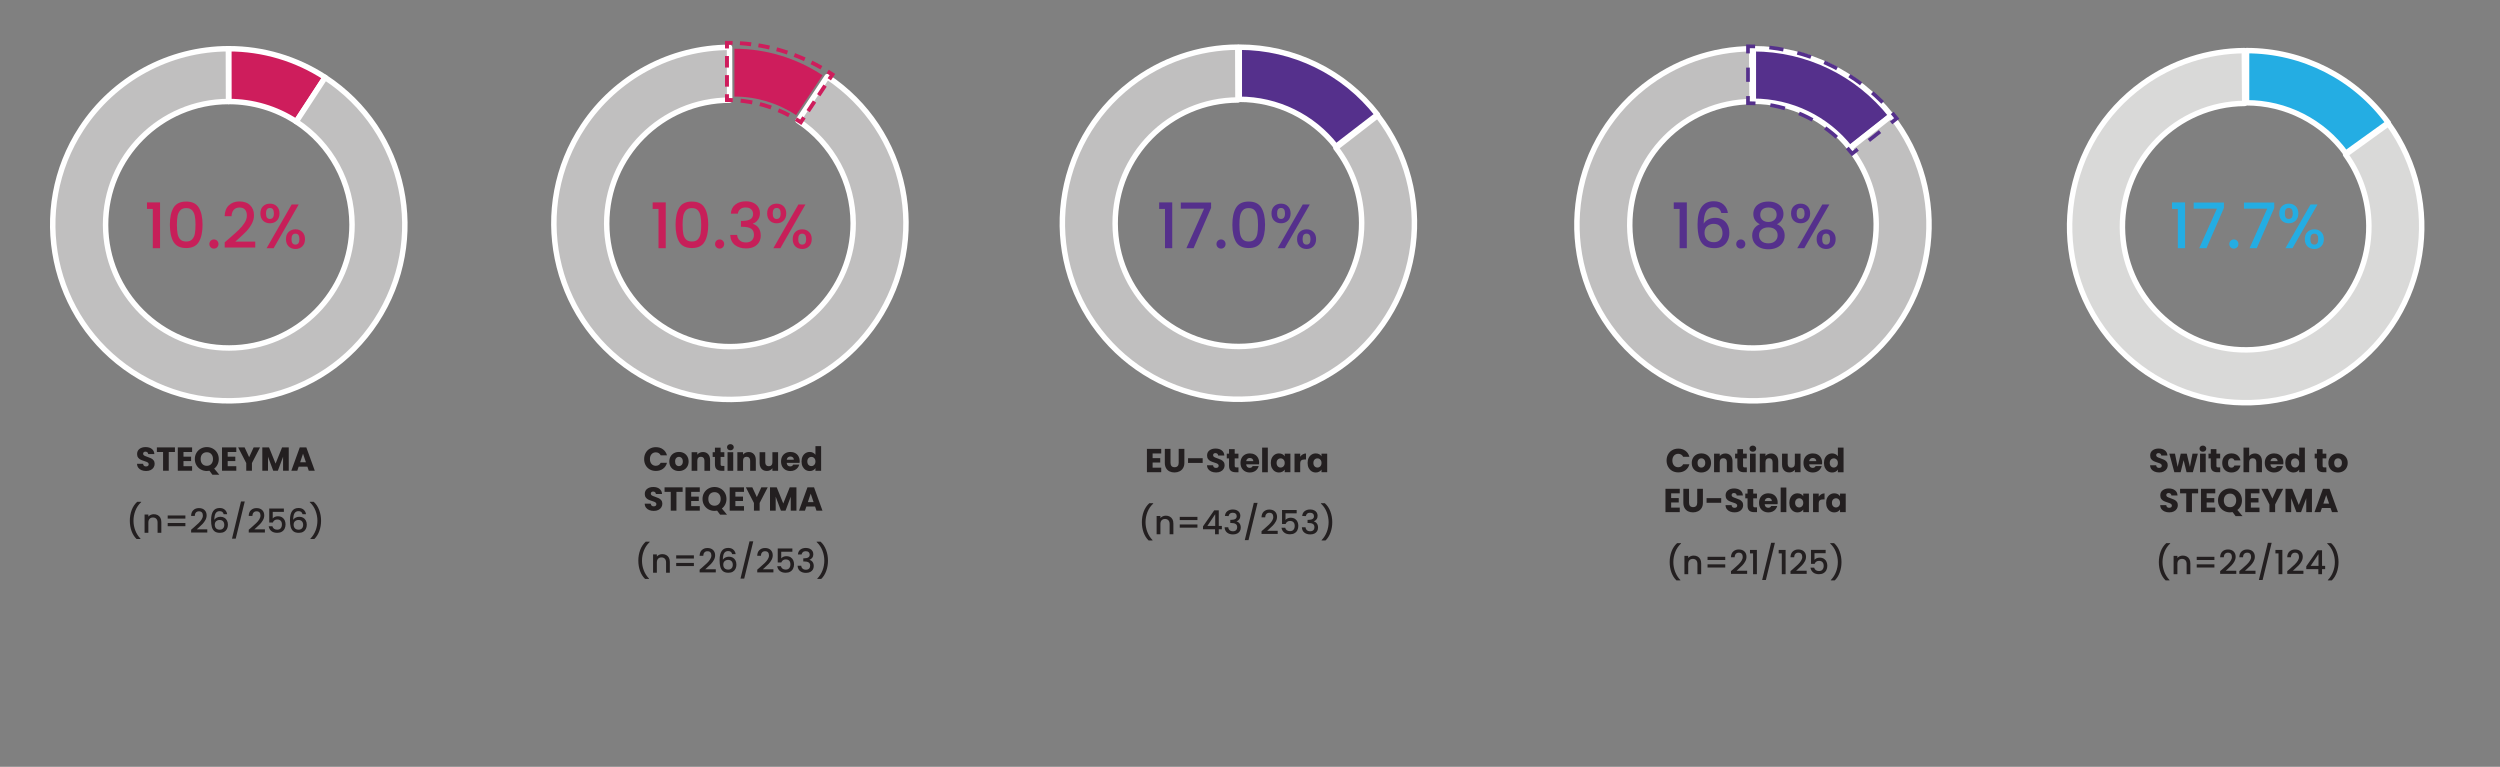 <svg fill="none" height="415" viewBox="0 0 1353 415" width="1353" xmlns="http://www.w3.org/2000/svg" xmlns:xlink="http://www.w3.org/1999/xlink"><rect x="0" y="0" width="1353" height="415" fill="#808080" stroke="none"/><clipPath id="a"><path d="m0 0h1352.25v414.82h-1352.25z"/></clipPath><mask id="b" height="393" maskUnits="userSpaceOnUse" width="1334" x="19" y="22"><path d="m1352.25 22.05h-1332.71v392.77h1332.71z" fill="#fff"/></mask><mask id="c" height="393" maskUnits="userSpaceOnUse" width="1334" x="19" y="22"><path d="m1352.25 22.05h-1332.71v392.77h1332.71z" fill="#fff"/></mask><mask id="d" height="393" maskUnits="userSpaceOnUse" width="1334" x="19" y="22"><path d="m1352.25 22.05h-1332.71v392.77h1332.71z" fill="#fff"/></mask><mask id="e" height="393" maskUnits="userSpaceOnUse" width="1334" x="19" y="22"><path d="m1352.25 22.05h-1332.71v392.77h1332.71z" fill="#fff"/></mask><g clip-path="url(#a)"><path d="m79.088 254.906c-.924 0-1.752-.15-2.484-.45s-1.32-.744-1.764-1.332c-.432-.588-.66-1.296-.684-2.124h3.276c.048.468.21.828.486 1.08.276.24.636.36 1.08.36.456 0 .816-.102 1.08-.306.264-.216.396-.51.396-.882 0-.312-.108-.57-.324-.774-.204-.204-.462-.372-.774-.504-.3-.132-.732-.282-1.296-.45-.816-.252-1.482-.504-1.998-.756s-.96-.624-1.332-1.116-.558-1.134-.558-1.926c0-1.176.426-2.094 1.278-2.754.852-.672 1.962-1.008 3.33-1.008 1.392 0 2.514.336 3.366 1.008.852.66 1.308 1.584 1.368 2.772h-3.33c-.024-.408-.174-.726-.45-.954-.276-.24-.63-.36-1.062-.36-.372 0-.672.102-.9.306-.228.192-.342.474-.342.846 0 .408.192.726.576.954s.984.474 1.8.738c.816.276 1.476.54 1.98.792.516.252.96.618 1.332 1.098s.558 1.098.558 1.854c0 .72-.186 1.374-.558 1.962-.36.588-.888 1.056-1.584 1.404s-1.518.522-2.466.522zm15.592-12.762v2.466h-3.348v10.17h-3.078v-10.17h-3.348v-2.466zm4.623 2.466v2.556h4.122v2.376h-4.122v2.772h4.662v2.466h-7.74v-12.636h7.74v2.466zm15.66 12.33-1.62-2.178c-.48.096-.948.144-1.404.144-1.188 0-2.28-.276-3.276-.828-.984-.552-1.77-1.32-2.358-2.304-.576-.996-.864-2.112-.864-3.348s.288-2.346.864-3.33c.588-.984 1.374-1.752 2.358-2.304.996-.552 2.088-.828 3.276-.828s2.274.276 3.258.828c.996.552 1.776 1.32 2.34 2.304.576.984.864 2.094.864 3.33 0 1.08-.222 2.07-.666 2.97-.432.888-1.038 1.626-1.818 2.214l2.772 3.33zm-6.372-8.514c0 1.116.3 2.01.9 2.682.612.66 1.428.99 2.448.99 1.008 0 1.812-.336 2.412-1.008.612-.672.918-1.56.918-2.664 0-1.116-.306-2.004-.918-2.664-.6-.672-1.404-1.008-2.412-1.008-1.02 0-1.836.33-2.448.99-.6.66-.9 1.554-.9 2.682zm14.636-3.816v2.556h4.122v2.376h-4.122v2.772h4.662v2.466h-7.74v-12.636h7.74v2.466zm17.496-2.466-4.374 8.46v4.176h-3.078v-4.176l-4.374-8.46h3.492l2.448 5.292 2.43-5.292zm15.55 0v12.636h-3.078v-7.578l-2.826 7.578h-2.484l-2.844-7.596v7.596h-3.078v-12.636h3.636l3.546 8.748 3.51-8.748zm10.08 10.404h-4.716l-.756 2.232h-3.222l4.572-12.636h3.564l4.572 12.636h-3.258zm-.792-2.376-1.566-4.626-1.548 4.626z" fill="#231f20"/><path d="m73.916 291.718c-1.176-1.128-2.082-2.562-2.718-4.302-.624-1.74-.936-3.606-.936-5.598 0-2.04.336-3.966 1.008-5.778.684-1.812 1.686-3.306 3.006-4.482h2.124v.198c-1.38 1.272-2.418 2.796-3.114 4.572s-1.044 3.606-1.044 5.49c0 1.812.324 3.564.972 5.256s1.59 3.174 2.826 4.446v.198zm9.327-13.428c.78 0 1.476.162 2.088.486.624.324 1.11.804 1.458 1.44s.522 1.404.522 2.304v5.85h-2.034v-5.544c0-.888-.222-1.566-.666-2.034-.444-.48-1.05-.72-1.818-.72s-1.38.24-1.836.72c-.444.468-.666 1.146-.666 2.034v5.544h-2.052v-9.918h2.052v1.134c.336-.408.762-.726 1.278-.954.528-.228 1.086-.342 1.674-.342zm17.09.666v1.728h-9.576v-1.728zm0 4.086v1.728h-9.576v-1.728zm4.399 2.538c1.152-.996 2.058-1.812 2.718-2.448.672-.648 1.23-1.32 1.674-2.016s.666-1.392.666-2.088c0-.72-.174-1.284-.522-1.692-.336-.408-.87-.612-1.602-.612-.708 0-1.26.228-1.656.684-.384.444-.588 1.044-.612 1.8h-1.98c.036-1.368.444-2.412 1.224-3.132.792-.732 1.794-1.098 3.006-1.098 1.308 0 2.328.36 3.06 1.08.744.72 1.116 1.68 1.116 2.88 0 .864-.222 1.698-.666 2.502-.432.792-.954 1.506-1.566 2.142-.6.624-1.368 1.35-2.304 2.178l-.81.72h5.706v1.71h-8.748v-1.494zm16.311-7.29c-.132-.552-.372-.966-.72-1.242s-.834-.414-1.458-.414c-.948 0-1.656.366-2.124 1.098-.468.72-.714 1.92-.738 3.6.312-.528.768-.936 1.368-1.224s1.248-.432 1.944-.432c.792 0 1.488.174 2.088.522.612.336 1.086.828 1.422 1.476.348.648.522 1.422.522 2.322 0 .84-.168 1.59-.504 2.25-.324.66-.81 1.182-1.458 1.566-.648.372-1.428.558-2.34.558-1.236 0-2.208-.27-2.916-.81-.696-.552-1.188-1.326-1.476-2.322-.276-.996-.414-2.238-.414-3.726 0-4.392 1.548-6.588 4.644-6.588 1.2 0 2.142.324 2.826.972.696.648 1.104 1.446 1.224 2.394zm-2.178 3.114c-.732 0-1.356.222-1.872.666-.504.432-.756 1.062-.756 1.89s.234 1.488.702 1.98c.48.48 1.146.72 1.998.72.756 0 1.35-.234 1.782-.702.444-.468.666-1.092.666-1.872 0-.816-.216-1.464-.648-1.944-.42-.492-1.044-.738-1.872-.738zm13.601-10.026-4.896 20.142h-2.016l4.878-20.142zm3.45 14.202c1.152-.996 2.058-1.812 2.718-2.448.672-.648 1.23-1.32 1.674-2.016s.666-1.392.666-2.088c0-.72-.174-1.284-.522-1.692-.336-.408-.87-.612-1.602-.612-.708 0-1.26.228-1.656.684-.384.444-.588 1.044-.612 1.8h-1.98c.036-1.368.444-2.412 1.224-3.132.792-.732 1.794-1.098 3.006-1.098 1.308 0 2.328.36 3.06 1.08.744.72 1.116 1.68 1.116 2.88 0 .864-.222 1.698-.666 2.502-.432.792-.954 1.506-1.566 2.142-.6.624-1.368 1.35-2.304 2.178l-.81.72h5.706v1.71h-8.748v-1.494zm17.715-8.568h-6.03v3.582c.252-.336.624-.618 1.116-.846.504-.228 1.038-.342 1.602-.342 1.008 0 1.824.216 2.448.648.636.432 1.086.978 1.35 1.638.276.66.414 1.356.414 2.088 0 .888-.174 1.68-.522 2.376-.336.684-.846 1.224-1.53 1.62-.672.396-1.5.594-2.484.594-1.308 0-2.358-.324-3.15-.972s-1.266-1.506-1.422-2.574h1.998c.132.564.426 1.014.882 1.35.456.324 1.026.486 1.71.486.852 0 1.488-.258 1.908-.774.432-.516.648-1.2.648-2.052 0-.864-.216-1.524-.648-1.98-.432-.468-1.068-.702-1.908-.702-.588 0-1.086.15-1.494.45-.396.288-.684.684-.864 1.188h-1.944v-7.578h7.92zm10.092 1.278c-.132-.552-.372-.966-.72-1.242s-.834-.414-1.458-.414c-.948 0-1.656.366-2.124 1.098-.468.72-.714 1.92-.738 3.6.312-.528.768-.936 1.368-1.224s1.248-.432 1.944-.432c.792 0 1.488.174 2.088.522.612.336 1.086.828 1.422 1.476.348.648.522 1.422.522 2.322 0 .84-.168 1.59-.504 2.25-.324.66-.81 1.182-1.458 1.566-.648.372-1.428.558-2.34.558-1.236 0-2.208-.27-2.916-.81-.696-.552-1.188-1.326-1.476-2.322-.276-.996-.414-2.238-.414-3.726 0-4.392 1.548-6.588 4.644-6.588 1.2 0 2.142.324 2.826.972.696.648 1.104 1.446 1.224 2.394zm-2.178 3.114c-.732 0-1.356.222-1.872.666-.504.432-.756 1.062-.756 1.89s.234 1.488.702 1.98c.48.48 1.146.72 1.998.72.756 0 1.35-.234 1.782-.702.444-.468.666-1.092.666-1.872 0-.816-.216-1.464-.648-1.944-.42-.492-1.044-.738-1.872-.738zm6.436 10.314v-.198c1.236-1.272 2.178-2.754 2.826-4.446s.972-3.444.972-5.256c0-1.884-.348-3.714-1.044-5.49s-1.734-3.3-3.114-4.572v-.198h2.124c1.32 1.176 2.316 2.67 2.988 4.482.684 1.812 1.026 3.738 1.026 5.778 0 1.992-.318 3.858-.954 5.598-.624 1.74-1.524 3.174-2.7 4.302z" fill="#231f20"/><g mask="url(#b)"><path d="m123.82 26.37c18.52 0 36.64 5.4 52.14 15.53l-15.64 23.92c-10.85-7.1-23.53-10.87-36.5-10.87z" fill="#ce1d5c"/><path d="m123.82 26.37c18.52 0 36.64 5.4 52.14 15.53l-15.64 23.92c-10.85-7.1-23.53-10.87-36.5-10.87z" stroke="#fff" stroke-linejoin="round" stroke-width="2.96"/><path d="m175.96 41.909c44.04 28.8 56.4 87.84 27.6 131.88s-87.84 56.4-131.88 27.6-56.4-87.84-27.6-131.88c17.56-26.85 47.45-43.06 79.53-43.13l.06 28.58c-36.83.08-66.62 30.01-66.54 66.84.08 36.83 30.01 66.62 66.84 66.54s66.62-30.01 66.54-66.84c-.05-22.46-11.4-43.38-30.19-55.67z" fill="#c0bfbf"/><path d="m175.96 41.91c44.04 28.8 56.4 87.84 27.6 131.88s-87.84 56.4-131.88 27.6-56.4-87.84-27.6-131.88c17.56-26.85 47.45-43.06 79.53-43.14l.07 28.58c-36.83.08-66.62 30.01-66.54 66.84.08 36.83 30.01 66.62 66.84 66.54s66.62-30.01 66.54-66.84c-.05-22.46-11.4-43.38-30.19-55.67l15.64-23.92z" stroke="#fff" stroke-linejoin="round" stroke-width="2.96"/></g><path d="m79.54 113.06v-3.536h7.072v24.786h-3.91v-21.25zm12.397 8.534c0-3.921.657-6.981 1.972-9.18 1.337-2.221 3.627-3.332 6.868-3.332 3.241 0 5.519 1.111 6.834 3.332 1.337 2.199 2.006 5.259 2.006 9.18 0 3.967-.669 7.072-2.006 9.316-1.315 2.221-3.593 3.332-6.834 3.332-3.242 0-5.531-1.111-6.868-3.332-1.315-2.244-1.972-5.349-1.972-9.316zm13.872 0c0-1.836-.125-3.389-.374-4.658-.227-1.269-.703-2.301-1.428-3.094-.726-.816-1.802-1.224-3.23-1.224-1.428 0-2.505.408-3.23 1.224-.725.793-1.213 1.825-1.462 3.094-.227 1.269-.34 2.822-.34 4.658 0 1.904.113 3.502.34 4.794.227 1.292.703 2.335 1.428 3.128.748.793 1.836 1.19 3.264 1.19 1.428 0 2.504-.397 3.23-1.19.748-.793 1.235-1.836 1.462-3.128.226-1.292.34-2.89.34-4.794zm9.983 12.954c-.703 0-1.292-.238-1.768-.714s-.714-1.065-.714-1.768.238-1.292.714-1.768 1.065-.714 1.768-.714c.68 0 1.258.238 1.734.714s.714 1.065.714 1.768-.238 1.292-.714 1.768-1.054.714-1.734.714zm8.269-5.508c2.176-1.881 3.887-3.423 5.134-4.624 1.269-1.224 2.323-2.493 3.162-3.808s1.258-2.629 1.258-3.944c0-1.36-.329-2.425-.986-3.196-.635-.771-1.643-1.156-3.026-1.156-1.337 0-2.38.431-3.128 1.292-.725.839-1.111 1.972-1.156 3.4h-3.74c.068-2.584.839-4.556 2.312-5.916 1.496-1.383 3.389-2.074 5.678-2.074 2.471 0 4.397.68 5.78 2.04 1.405 1.36 2.108 3.173 2.108 5.44 0 1.632-.419 3.207-1.258 4.726-.816 1.496-1.802 2.845-2.958 4.046-1.133 1.179-2.584 2.55-4.352 4.114l-1.53 1.36h10.778v3.23h-16.524v-2.822zm16.869-13.532c0-1.655.476-2.947 1.428-3.876.975-.952 2.222-1.428 3.74-1.428 1.519 0 2.754.476 3.706 1.428.975.929 1.462 2.221 1.462 3.876s-.487 2.958-1.462 3.91c-.952.952-2.187 1.428-3.706 1.428-1.518 0-2.765-.476-3.74-1.428-.952-.952-1.428-2.255-1.428-3.91zm20.74-4.862-13.566 23.664h-3.808l13.566-23.664zm-15.572 1.904c-1.428 0-2.142.986-2.142 2.958 0 1.995.714 2.992 2.142 2.992.68 0 1.202-.238 1.564-.714.386-.499.578-1.258.578-2.278 0-1.972-.714-2.958-2.142-2.958zm8.67 16.864c0-1.655.476-2.947 1.428-3.876.975-.952 2.222-1.428 3.74-1.428 1.496 0 2.72.476 3.672 1.428.975.929 1.462 2.221 1.462 3.876s-.487 2.958-1.462 3.91c-.952.952-2.176 1.428-3.672 1.428-1.518 0-2.765-.476-3.74-1.428-.952-.952-1.428-2.255-1.428-3.91zm5.134-2.958c-1.428 0-2.142.986-2.142 2.958s.714 2.958 2.142 2.958 2.142-.986 2.142-2.958-.714-2.958-2.142-2.958z" fill="#c71f59"/><g fill="#231f20"><path d="m348.614 248.444c0-1.248.27-2.358.81-3.33.54-.984 1.29-1.746 2.25-2.286.972-.552 2.07-.828 3.294-.828 1.5 0 2.784.396 3.852 1.188s1.782 1.872 2.142 3.24h-3.384c-.252-.528-.612-.93-1.08-1.206-.456-.276-.978-.414-1.566-.414-.948 0-1.716.33-2.304.99s-.882 1.542-.882 2.646.294 1.986.882 2.646 1.356.99 2.304.99c.588 0 1.11-.138 1.566-.414.468-.276.828-.678 1.08-1.206h3.384c-.36 1.368-1.074 2.448-2.142 3.24-1.068.78-2.352 1.17-3.852 1.17-1.224 0-2.322-.27-3.294-.81-.96-.552-1.71-1.314-2.25-2.286s-.81-2.082-.81-3.33zm18.805 6.48c-.984 0-1.872-.21-2.664-.63-.78-.42-1.398-1.02-1.854-1.8-.444-.78-.666-1.692-.666-2.736 0-1.032.228-1.938.684-2.718.456-.792 1.08-1.398 1.872-1.818s1.68-.63 2.664-.63 1.872.21 2.664.63 1.416 1.026 1.872 1.818c.456.78.684 1.686.684 2.718s-.234 1.944-.702 2.736c-.456.78-1.086 1.38-1.89 1.8-.792.42-1.68.63-2.664.63zm0-2.664c.588 0 1.086-.216 1.494-.648.42-.432.63-1.05.63-1.854s-.204-1.422-.612-1.854c-.396-.432-.888-.648-1.476-.648-.6 0-1.098.216-1.494.648-.396.42-.594 1.038-.594 1.854 0 .804.192 1.422.576 1.854.396.432.888.648 1.476.648zm13.009-7.632c1.176 0 2.112.384 2.808 1.152.708.756 1.062 1.8 1.062 3.132v5.868h-3.06v-5.454c0-.672-.174-1.194-.522-1.566s-.816-.558-1.404-.558-1.056.186-1.404.558-.522.894-.522 1.566v5.454h-3.078v-10.044h3.078v1.332c.312-.444.732-.792 1.26-1.044.528-.264 1.122-.396 1.782-.396zm11.607 7.542v2.61h-1.566c-1.116 0-1.986-.27-2.61-.81-.624-.552-.936-1.446-.936-2.682v-3.996h-1.224v-2.556h1.224v-2.448h3.078v2.448h2.016v2.556h-2.016v4.032c0 .3.072.516.216.648s.384.198.72.198zm3.262-8.478c-.54 0-.984-.156-1.332-.468-.336-.324-.504-.72-.504-1.188 0-.48.168-.876.504-1.188.348-.324.792-.486 1.332-.486.528 0 .96.162 1.296.486.348.312.522.708.522 1.188 0 .468-.174.864-.522 1.188-.336.312-.768.468-1.296.468zm1.53 1.044v10.044h-3.078v-10.044zm8.351-.108c1.176 0 2.112.384 2.808 1.152.708.756 1.062 1.8 1.062 3.132v5.868h-3.06v-5.454c0-.672-.174-1.194-.522-1.566s-.816-.558-1.404-.558-1.056.186-1.404.558-.522.894-.522 1.566v5.454h-3.078v-10.044h3.078v1.332c.312-.444.732-.792 1.26-1.044.528-.264 1.122-.396 1.782-.396zm15.927.108v10.044h-3.078v-1.368c-.312.444-.738.804-1.278 1.08-.528.264-1.116.396-1.764.396-.768 0-1.446-.168-2.034-.504-.588-.348-1.044-.846-1.368-1.494s-.486-1.41-.486-2.286v-5.868h3.06v5.454c0 .672.174 1.194.522 1.566s.816.558 1.404.558c.6 0 1.074-.186 1.422-.558s.522-.894.522-1.566v-5.454zm11.679 4.86c0 .288-.018.588-.054.9h-6.966c.048.624.246 1.104.594 1.44.36.324.798.486 1.314.486.768 0 1.302-.324 1.602-.972h3.276c-.168.66-.474 1.254-.918 1.782-.432.528-.978.942-1.638 1.242s-1.398.45-2.214.45c-.984 0-1.86-.21-2.628-.63s-1.368-1.02-1.8-1.8-.648-1.692-.648-2.736.21-1.956.63-2.736c.432-.78 1.032-1.38 1.8-1.8s1.65-.63 2.646-.63c.972 0 1.836.204 2.592.612s1.344.99 1.764 1.746c.432.756.648 1.638.648 2.646zm-3.15-.81c0-.528-.18-.948-.54-1.26s-.81-.468-1.35-.468c-.516 0-.954.15-1.314.45-.348.3-.564.726-.648 1.278zm4.161.954c0-1.032.192-1.938.576-2.718.396-.78.93-1.38 1.602-1.8s1.422-.63 2.25-.63c.66 0 1.26.138 1.8.414.552.276.984.648 1.296 1.116v-4.662h3.078v13.32h-3.078v-1.44c-.288.48-.702.864-1.242 1.152-.528.288-1.146.432-1.854.432-.828 0-1.578-.21-2.25-.63-.672-.432-1.206-1.038-1.602-1.818-.384-.792-.576-1.704-.576-2.736zm7.524.018c0-.768-.216-1.374-.648-1.818-.42-.444-.936-.666-1.548-.666s-1.134.222-1.566.666c-.42.432-.63 1.032-.63 1.8s.21 1.38.63 1.836c.432.444.954.666 1.566.666s1.128-.222 1.548-.666c.432-.444.648-1.05.648-1.818z"/><path d="m353.848 276.506c-.924 0-1.752-.15-2.484-.45s-1.32-.744-1.764-1.332c-.432-.588-.66-1.296-.684-2.124h3.276c.048.468.21.828.486 1.08.276.24.636.36 1.08.36.456 0 .816-.102 1.08-.306.264-.216.396-.51.396-.882 0-.312-.108-.57-.324-.774-.204-.204-.462-.372-.774-.504-.3-.132-.732-.282-1.296-.45-.816-.252-1.482-.504-1.998-.756s-.96-.624-1.332-1.116-.558-1.134-.558-1.926c0-1.176.426-2.094 1.278-2.754.852-.672 1.962-1.008 3.33-1.008 1.392 0 2.514.336 3.366 1.008.852.66 1.308 1.584 1.368 2.772h-3.33c-.024-.408-.174-.726-.45-.954-.276-.24-.63-.36-1.062-.36-.372 0-.672.102-.9.306-.228.192-.342.474-.342.846 0 .408.192.726.576.954s.984.474 1.8.738c.816.276 1.476.54 1.98.792.516.252.96.618 1.332 1.098s.558 1.098.558 1.854c0 .72-.186 1.374-.558 1.962-.36.588-.888 1.056-1.584 1.404s-1.518.522-2.466.522zm15.592-12.762v2.466h-3.348v10.17h-3.078v-10.17h-3.348v-2.466zm4.623 2.466v2.556h4.122v2.376h-4.122v2.772h4.662v2.466h-7.74v-12.636h7.74v2.466zm15.66 12.33-1.62-2.178c-.48.096-.948.144-1.404.144-1.188 0-2.28-.276-3.276-.828-.984-.552-1.77-1.32-2.358-2.304-.576-.996-.864-2.112-.864-3.348s.288-2.346.864-3.33c.588-.984 1.374-1.752 2.358-2.304.996-.552 2.088-.828 3.276-.828s2.274.276 3.258.828c.996.552 1.776 1.32 2.34 2.304.576.984.864 2.094.864 3.33 0 1.08-.222 2.07-.666 2.97-.432.888-1.038 1.626-1.818 2.214l2.772 3.33zm-6.372-8.514c0 1.116.3 2.01.9 2.682.612.66 1.428.99 2.448.99 1.008 0 1.812-.336 2.412-1.008.612-.672.918-1.56.918-2.664 0-1.116-.306-2.004-.918-2.664-.6-.672-1.404-1.008-2.412-1.008-1.02 0-1.836.33-2.448.99-.6.66-.9 1.554-.9 2.682zm14.636-3.816v2.556h4.122v2.376h-4.122v2.772h4.662v2.466h-7.74v-12.636h7.74v2.466zm17.496-2.466-4.374 8.46v4.176h-3.078v-4.176l-4.374-8.46h3.492l2.448 5.292 2.43-5.292zm15.55 0v12.636h-3.078v-7.578l-2.826 7.578h-2.484l-2.844-7.596v7.596h-3.078v-12.636h3.636l3.546 8.748 3.51-8.748zm10.08 10.404h-4.716l-.756 2.232h-3.222l4.572-12.636h3.564l4.572 12.636h-3.258zm-.792-2.376-1.566-4.626-1.548 4.626z"/><path d="m349.116 313.318c-1.176-1.128-2.082-2.562-2.718-4.302-.624-1.74-.936-3.606-.936-5.598 0-2.04.336-3.966 1.008-5.778.684-1.812 1.686-3.306 3.006-4.482h2.124v.198c-1.38 1.272-2.418 2.796-3.114 4.572s-1.044 3.606-1.044 5.49c0 1.812.324 3.564.972 5.256s1.59 3.174 2.826 4.446v.198zm9.327-13.428c.78 0 1.476.162 2.088.486.624.324 1.11.804 1.458 1.44s.522 1.404.522 2.304v5.85h-2.034v-5.544c0-.888-.222-1.566-.666-2.034-.444-.48-1.05-.72-1.818-.72s-1.38.24-1.836.72c-.444.468-.666 1.146-.666 2.034v5.544h-2.052v-9.918h2.052v1.134c.336-.408.762-.726 1.278-.954.528-.228 1.086-.342 1.674-.342zm17.09.666v1.728h-9.576v-1.728zm0 4.086v1.728h-9.576v-1.728zm4.399 2.538c1.152-.996 2.058-1.812 2.718-2.448.672-.648 1.23-1.32 1.674-2.016s.666-1.392.666-2.088c0-.72-.174-1.284-.522-1.692-.336-.408-.87-.612-1.602-.612-.708 0-1.26.228-1.656.684-.384.444-.588 1.044-.612 1.8h-1.98c.036-1.368.444-2.412 1.224-3.132.792-.732 1.794-1.098 3.006-1.098 1.308 0 2.328.36 3.06 1.08.744.72 1.116 1.68 1.116 2.88 0 .864-.222 1.698-.666 2.502-.432.792-.954 1.506-1.566 2.142-.6.624-1.368 1.35-2.304 2.178l-.81.72h5.706v1.71h-8.748v-1.494zm16.311-7.29c-.132-.552-.372-.966-.72-1.242s-.834-.414-1.458-.414c-.948 0-1.656.366-2.124 1.098-.468.72-.714 1.92-.738 3.6.312-.528.768-.936 1.368-1.224s1.248-.432 1.944-.432c.792 0 1.488.174 2.088.522.612.336 1.086.828 1.422 1.476.348.648.522 1.422.522 2.322 0 .84-.168 1.59-.504 2.25-.324.66-.81 1.182-1.458 1.566-.648.372-1.428.558-2.34.558-1.236 0-2.208-.27-2.916-.81-.696-.552-1.188-1.326-1.476-2.322-.276-.996-.414-2.238-.414-3.726 0-4.392 1.548-6.588 4.644-6.588 1.2 0 2.142.324 2.826.972.696.648 1.104 1.446 1.224 2.394zm-2.178 3.114c-.732 0-1.356.222-1.872.666-.504.432-.756 1.062-.756 1.89s.234 1.488.702 1.98c.48.48 1.146.72 1.998.72.756 0 1.35-.234 1.782-.702.444-.468.666-1.092.666-1.872 0-.816-.216-1.464-.648-1.944-.42-.492-1.044-.738-1.872-.738zm13.601-10.026-4.896 20.142h-2.016l4.878-20.142zm3.45 14.202c1.152-.996 2.058-1.812 2.718-2.448.672-.648 1.23-1.32 1.674-2.016s.666-1.392.666-2.088c0-.72-.174-1.284-.522-1.692-.336-.408-.87-.612-1.602-.612-.708 0-1.26.228-1.656.684-.384.444-.588 1.044-.612 1.8h-1.98c.036-1.368.444-2.412 1.224-3.132.792-.732 1.794-1.098 3.006-1.098 1.308 0 2.328.36 3.06 1.08.744.72 1.116 1.68 1.116 2.88 0 .864-.222 1.698-.666 2.502-.432.792-.954 1.506-1.566 2.142-.6.624-1.368 1.35-2.304 2.178l-.81.72h5.706v1.71h-8.748v-1.494zm17.715-8.568h-6.03v3.582c.252-.336.624-.618 1.116-.846.504-.228 1.038-.342 1.602-.342 1.008 0 1.824.216 2.448.648.636.432 1.086.978 1.35 1.638.276.66.414 1.356.414 2.088 0 .888-.174 1.68-.522 2.376-.336.684-.846 1.224-1.53 1.62-.672.396-1.5.594-2.484.594-1.308 0-2.358-.324-3.15-.972s-1.266-1.506-1.422-2.574h1.998c.132.564.426 1.014.882 1.35.456.324 1.026.486 1.71.486.852 0 1.488-.258 1.908-.774.432-.516.648-1.2.648-2.052 0-.864-.216-1.524-.648-1.98-.432-.468-1.068-.702-1.908-.702-.588 0-1.086.15-1.494.45-.396.288-.684.684-.864 1.188h-1.944v-7.578h7.92zm3 1.476c.072-1.116.498-1.986 1.278-2.61.792-.624 1.8-.936 3.024-.936.84 0 1.566.15 2.178.45s1.074.708 1.386 1.224.468 1.098.468 1.746c0 .744-.198 1.38-.594 1.908s-.87.882-1.422 1.062v.072c.708.216 1.26.612 1.656 1.188.396.564.594 1.29.594 2.178 0 .708-.162 1.338-.486 1.89s-.804.99-1.44 1.314c-.636.312-1.398.468-2.286.468-1.296 0-2.364-.33-3.204-.99-.828-.672-1.272-1.632-1.332-2.88h1.98c.048.636.294 1.158.738 1.566.444.396 1.044.594 1.8.594.732 0 1.296-.198 1.692-.594.396-.408.594-.93.594-1.566 0-.84-.27-1.434-.81-1.782-.528-.36-1.344-.54-2.448-.54h-.468v-1.692h.486c.972-.012 1.71-.174 2.214-.486.516-.312.774-.804.774-1.476 0-.576-.186-1.032-.558-1.368-.372-.348-.9-.522-1.584-.522-.672 0-1.194.174-1.566.522-.372.336-.594.756-.666 1.26zm10.489 13.23v-.198c1.236-1.272 2.178-2.754 2.826-4.446s.972-3.444.972-5.256c0-1.884-.348-3.714-1.044-5.49s-1.734-3.3-3.114-4.572v-.198h2.124c1.32 1.176 2.316 2.67 2.988 4.482.684 1.812 1.026 3.738 1.026 5.778 0 1.992-.318 3.858-.954 5.598-.624 1.74-1.524 3.174-2.7 4.302z"/></g><path d="m353.22 113.06v-3.536h7.072v24.786h-3.91v-21.25zm12.397 8.534c0-3.921.657-6.981 1.972-9.18 1.337-2.221 3.626-3.332 6.868-3.332 3.241 0 5.519 1.111 6.834 3.332 1.337 2.199 2.006 5.259 2.006 9.18 0 3.967-.669 7.072-2.006 9.316-1.315 2.221-3.593 3.332-6.834 3.332-3.242 0-5.531-1.111-6.868-3.332-1.315-2.244-1.972-5.349-1.972-9.316zm13.872 0c0-1.836-.125-3.389-.374-4.658-.227-1.269-.703-2.301-1.428-3.094-.726-.816-1.802-1.224-3.23-1.224s-2.505.408-3.23 1.224c-.726.793-1.213 1.825-1.462 3.094-.227 1.269-.34 2.822-.34 4.658 0 1.904.113 3.502.34 4.794.226 1.292.702 2.335 1.428 3.128.748.793 1.836 1.19 3.264 1.19s2.504-.397 3.23-1.19c.748-.793 1.235-1.836 1.462-3.128.226-1.292.34-2.89.34-4.794zm9.983 12.954c-.703 0-1.292-.238-1.768-.714s-.714-1.065-.714-1.768.238-1.292.714-1.768 1.065-.714 1.768-.714c.68 0 1.258.238 1.734.714s.714 1.065.714 1.768-.238 1.292-.714 1.768-1.054.714-1.734.714zm6.059-18.904c.136-2.108.941-3.751 2.414-4.93 1.496-1.179 3.4-1.768 5.712-1.768 1.587 0 2.958.283 4.114.85s2.029 1.337 2.618 2.312.884 2.074.884 3.298c0 1.405-.374 2.607-1.122 3.604s-1.643 1.666-2.686 2.006v.136c1.337.408 2.38 1.156 3.128 2.244.748 1.065 1.122 2.437 1.122 4.114 0 1.337-.306 2.527-.918 3.57s-1.519 1.87-2.72 2.482c-1.201.589-2.641.884-4.318.884-2.448 0-4.465-.623-6.052-1.87-1.564-1.269-2.403-3.083-2.516-5.44h3.74c.091 1.201.555 2.187 1.394 2.958.839.748 1.972 1.122 3.4 1.122 1.383 0 2.448-.374 3.196-1.122.748-.771 1.122-1.757 1.122-2.958 0-1.587-.51-2.709-1.53-3.366-.997-.68-2.539-1.02-4.624-1.02h-.884v-3.196h.918c1.836-.023 3.23-.329 4.182-.918.975-.589 1.462-1.519 1.462-2.788 0-1.088-.351-1.949-1.054-2.584-.703-.657-1.7-.986-2.992-.986-1.269 0-2.255.329-2.958.986-.703.635-1.122 1.428-1.258 2.38zm19.644-.136c0-1.655.476-2.947 1.428-3.876.974-.952 2.221-1.428 3.74-1.428 1.518 0 2.754.476 3.706 1.428.974.929 1.462 2.221 1.462 3.876s-.488 2.958-1.462 3.91c-.952.952-2.188 1.428-3.706 1.428-1.519 0-2.766-.476-3.74-1.428-.952-.952-1.428-2.255-1.428-3.91zm20.74-4.862-13.566 23.664h-3.808l13.566-23.664zm-15.572 1.904c-1.428 0-2.142.986-2.142 2.958 0 1.995.714 2.992 2.142 2.992.68 0 1.201-.238 1.564-.714.385-.499.578-1.258.578-2.278 0-1.972-.714-2.958-2.142-2.958zm8.67 16.864c0-1.655.476-2.947 1.428-3.876.974-.952 2.221-1.428 3.74-1.428 1.496 0 2.72.476 3.672 1.428.974.929 1.462 2.221 1.462 3.876s-.488 2.958-1.462 3.91c-.952.952-2.176 1.428-3.672 1.428-1.519 0-2.766-.476-3.74-1.428-.952-.952-1.428-2.255-1.428-3.91zm5.134-2.958c-1.428 0-2.142.986-2.142 2.958s.714 2.958 2.142 2.958 2.142-.986 2.142-2.958-.714-2.958-2.142-2.958z" fill="#c71f59"/><g mask="url(#c)"><path d="m397.47 26.37c16.95 0 33.53 4.99 47.67 14.36l-14.3 21.58c-9.89-6.56-21.5-10.05-33.37-10.05v-25.88z" fill="#ce1d5c"/><path d="m447.75 41.38c43.92 29.11 55.92 88.311 26.82 132.231-29.11 43.92-88.31 55.92-132.23 26.82-43.92-29.11-55.92-88.31-26.82-132.231 17.63-26.6 47.39-42.62 79.3-42.7l.07 28.62c-36.88.09-66.71 30.05-66.63 66.941.08 36.88 30.05 66.71 66.94 66.63 36.88-.08 66.71-30.05 66.63-66.94-.05-22.34-11.27-43.17-29.89-55.511z" fill="#c0bfbf"/><path d="m447.67 41.489c43.86 29.07 55.85 88.19 26.78 132.05s-88.19 55.85-132.05 26.78-55.85-88.19-26.78-132.05c17.61-26.56 47.33-42.57 79.2-42.64l.07 28.58c-36.83.09-66.62 30.01-66.54 66.85.08 36.84 30.01 66.62 66.85 66.54 36.83-.09 66.62-30.01 66.54-66.85-.05-22.31-11.25-43.11-29.85-55.44l15.79-23.83z" stroke="#fff" stroke-linejoin="round" stroke-width="2.96"/><g stroke="#ce1d5c" stroke-miterlimit="10" stroke-width="2.14"><path d="m400.46 23.36c16.16 1.1 31.85 5.99 45.79 14.28" stroke-dasharray="6.11 3.97"/><path d="m446.53 46.33-10.28 15.51" stroke-dasharray="6.24 4.1"/><path d="m427.03 62.38c-8.77-4.6-18.4-7.35-28.3-8.08" stroke-dasharray="6.36 4.22"/><path d="m393.44 46.9v-18.62" stroke-dasharray="6.24 4.1"/><path d="m393.44 26.24v-3.12c1.02 0 2.04.01 3.05.04m.13 31.02c-1.06-.05-2.12-.07-3.18-.07v-3.12m41.68 12.56-1.72 2.6c-.89-.59-1.78-1.15-2.69-1.7m17.24-25.78c.86.54 1.72 1.09 2.57 1.65l-1.72 2.6"/></g></g><path d="m627.34 113.06v-3.536h7.072v24.786h-3.91v-21.25zm28.105-.544-9.452 21.794h-3.91l9.554-21.386h-12.58v-3.298h16.388zm5.391 22.032c-.703 0-1.292-.238-1.768-.714s-.714-1.065-.714-1.768.238-1.292.714-1.768 1.065-.714 1.768-.714c.68 0 1.258.238 1.734.714s.714 1.065.714 1.768-.238 1.292-.714 1.768-1.054.714-1.734.714zm6.127-12.954c0-3.921.658-6.981 1.972-9.18 1.338-2.221 3.627-3.332 6.868-3.332 3.242 0 5.52 1.111 6.834 3.332 1.338 2.199 2.006 5.259 2.006 9.18 0 3.967-.668 7.072-2.006 9.316-1.314 2.221-3.592 3.332-6.834 3.332-3.241 0-5.53-1.111-6.868-3.332-1.314-2.244-1.972-5.349-1.972-9.316zm13.872 0c0-1.836-.124-3.389-.374-4.658-.226-1.269-.702-2.301-1.428-3.094-.725-.816-1.802-1.224-3.23-1.224s-2.504.408-3.23 1.224c-.725.793-1.212 1.825-1.462 3.094-.226 1.269-.34 2.822-.34 4.658 0 1.904.114 3.502.34 4.794.227 1.292.703 2.335 1.428 3.128.748.793 1.836 1.19 3.264 1.19s2.505-.397 3.23-1.19c.748-.793 1.236-1.836 1.462-3.128.227-1.292.34-2.89.34-4.794zm7.298-6.086c0-1.655.476-2.947 1.428-3.876.974-.952 2.221-1.428 3.74-1.428 1.518 0 2.754.476 3.706 1.428.974.929 1.462 2.221 1.462 3.876s-.488 2.958-1.462 3.91c-.952.952-2.188 1.428-3.706 1.428-1.519 0-2.766-.476-3.74-1.428-.952-.952-1.428-2.255-1.428-3.91zm20.74-4.862-13.566 23.664h-3.808l13.566-23.664zm-15.572 1.904c-1.428 0-2.142.986-2.142 2.958 0 1.995.714 2.992 2.142 2.992.68 0 1.201-.238 1.564-.714.385-.499.578-1.258.578-2.278 0-1.972-.714-2.958-2.142-2.958zm8.67 16.864c0-1.655.476-2.947 1.428-3.876.974-.952 2.221-1.428 3.74-1.428 1.496 0 2.72.476 3.672 1.428.974.929 1.462 2.221 1.462 3.876s-.488 2.958-1.462 3.91c-.952.952-2.176 1.428-3.672 1.428-1.519 0-2.766-.476-3.74-1.428-.952-.952-1.428-2.255-1.428-3.91zm5.134-2.958c-1.428 0-2.142.986-2.142 2.958s.714 2.958 2.142 2.958 2.142-.986 2.142-2.958-.714-2.958-2.142-2.958z" fill="#55308c"/><g mask="url(#d)"><path d="m670.21 25.03c29.64 0 57.61 13.72 75.75 37.17l-22.72 17.58c-12.7-16.41-32.28-26.01-53.03-26.01v-28.73z" fill="#55308c"/><path d="m670.71 25.53c29.25 0 56.85 13.47 74.75 36.49l-22.43 17.26c-12.53-16.11-31.85-25.54-52.33-25.54v-28.21z" stroke="#fff" stroke-linejoin="round" stroke-width="2.96"/><path d="m745.96 62.2c32.37 41.84 24.7 101.99-17.13 134.37-41.84 32.37-101.99 24.7-134.37-17.13-32.37-41.84-24.7-101.99 17.14-134.37 16.69-12.91 37.17-19.95 58.27-20.03l.1 28.73c-37.03.13-66.94 30.26-66.8 67.29.13 37.03 30.26 66.94 67.29 66.8 37.03-.13 66.94-30.26 66.8-67.29-.05-14.77-4.98-29.11-14.02-40.791z" fill="#c0bfbf"/><path d="m745.57 62.5c32.2 41.62 24.57 101.46-17.04 133.66-41.62 32.2-101.46 24.57-133.67-17.04-32.2-41.62-24.57-101.46 17.05-133.67 16.6-12.85 36.98-19.85 57.97-19.93l.1 28.59c-36.83.13-66.59 30.1-66.45 66.94.13 36.84 30.1 66.59 66.94 66.46s66.59-30.1 66.46-66.94c-.05-14.69-4.96-28.96-13.95-40.58l22.61-17.49z" stroke="#fff" stroke-linejoin="round" stroke-width="2.96"/></g><path d="m623.794 245.4v2.556h4.122v2.376h-4.122v2.772h4.662v2.466h-7.74v-12.636h7.74v2.466zm9.684-2.466v7.56c0 .756.186 1.338.558 1.746s.918.612 1.638.612 1.272-.204 1.656-.612.576-.99.576-1.746v-7.56h3.078v7.542c0 1.128-.24 2.082-.72 2.862s-1.128 1.368-1.944 1.764c-.804.396-1.704.594-2.7.594s-1.89-.192-2.682-.576c-.78-.396-1.398-.984-1.854-1.764-.456-.792-.684-1.752-.684-2.88v-7.542zm17.408 5.04v2.556h-7.92v-2.556zm7.273 7.722c-.924 0-1.752-.15-2.484-.45s-1.32-.744-1.764-1.332c-.432-.588-.66-1.296-.684-2.124h3.276c.048.468.21.828.486 1.08.276.24.636.36 1.08.36.456 0 .816-.102 1.08-.306.264-.216.396-.51.396-.882 0-.312-.108-.57-.324-.774-.204-.204-.462-.372-.774-.504-.3-.132-.732-.282-1.296-.45-.816-.252-1.482-.504-1.998-.756s-.96-.624-1.332-1.116-.558-1.134-.558-1.926c0-1.176.426-2.094 1.278-2.754.852-.672 1.962-1.008 3.33-1.008 1.392 0 2.514.336 3.366 1.008.852.66 1.308 1.584 1.368 2.772h-3.33c-.024-.408-.174-.726-.45-.954-.276-.24-.63-.36-1.062-.36-.372 0-.672.102-.9.306-.228.192-.342.474-.342.846 0 .408.192.726.576.954s.984.474 1.8.738c.816.276 1.476.54 1.98.792.516.252.96.618 1.332 1.098s.558 1.098.558 1.854c0 .72-.186 1.374-.558 1.962-.36.588-.888 1.056-1.584 1.404s-1.518.522-2.466.522zm12.1-2.736v2.61h-1.566c-1.116 0-1.986-.27-2.61-.81-.624-.552-.936-1.446-.936-2.682v-3.996h-1.224v-2.556h1.224v-2.448h3.078v2.448h2.016v2.556h-2.016v4.032c0 .3.072.516.216.648s.384.198.72.198zm11.183-2.574c0 .288-.018.588-.054.9h-6.966c.048.624.246 1.104.594 1.44.36.324.798.486 1.314.486.768 0 1.302-.324 1.602-.972h3.276c-.168.66-.474 1.254-.918 1.782-.432.528-.978.942-1.638 1.242s-1.398.45-2.214.45c-.984 0-1.86-.21-2.628-.63s-1.368-1.02-1.8-1.8-.648-1.692-.648-2.736.21-1.956.63-2.736c.432-.78 1.032-1.38 1.8-1.8s1.65-.63 2.646-.63c.972 0 1.836.204 2.592.612s1.344.99 1.764 1.746c.432.756.648 1.638.648 2.646zm-3.15-.81c0-.528-.18-.948-.54-1.26s-.81-.468-1.35-.468c-.516 0-.954.15-1.314.45-.348.3-.564.726-.648 1.278zm7.852-7.326v13.32h-3.078v-13.32zm1.618 8.28c0-1.032.192-1.938.576-2.718.396-.78.93-1.38 1.602-1.8s1.422-.63 2.25-.63c.708 0 1.326.144 1.854.432.54.288.954.666 1.242 1.134v-1.422h3.078v10.044h-3.078v-1.422c-.3.468-.72.846-1.26 1.134-.528.288-1.146.432-1.854.432-.816 0-1.56-.21-2.232-.63-.672-.432-1.206-1.038-1.602-1.818-.384-.792-.576-1.704-.576-2.736zm7.524.018c0-.768-.216-1.374-.648-1.818-.42-.444-.936-.666-1.548-.666s-1.134.222-1.566.666c-.42.432-.63 1.032-.63 1.8s.21 1.38.63 1.836c.432.444.954.666 1.566.666s1.128-.222 1.548-.666c.432-.444.648-1.05.648-1.818zm8.383-3.348c.36-.552.81-.984 1.35-1.296.54-.324 1.14-.486 1.8-.486v3.258h-.846c-.768 0-1.344.168-1.728.504-.384.324-.576.9-.576 1.728v4.662h-3.078v-10.044h3.078zm4.009 3.33c0-1.032.192-1.938.576-2.718.396-.78.93-1.38 1.602-1.8s1.422-.63 2.25-.63c.708 0 1.326.144 1.854.432.54.288.954.666 1.242 1.134v-1.422h3.078v10.044h-3.078v-1.422c-.3.468-.72.846-1.26 1.134-.528.288-1.146.432-1.854.432-.816 0-1.56-.21-2.232-.63-.672-.432-1.206-1.038-1.602-1.818-.384-.792-.576-1.704-.576-2.736zm7.524.018c0-.768-.216-1.374-.648-1.818-.42-.444-.936-.666-1.548-.666s-1.134.222-1.566.666c-.42.432-.63 1.032-.63 1.8s.21 1.38.63 1.836c.432.444.954.666 1.566.666s1.128-.222 1.548-.666c.432-.444.648-1.05.648-1.818z" fill="#231f20"/><path d="m621.636 292.508c-1.176-1.128-2.082-2.562-2.718-4.302-.624-1.74-.936-3.606-.936-5.598 0-2.04.336-3.966 1.008-5.778.684-1.812 1.686-3.306 3.006-4.482h2.124v.198c-1.38 1.272-2.418 2.796-3.114 4.572s-1.044 3.606-1.044 5.49c0 1.812.324 3.564.972 5.256s1.59 3.174 2.826 4.446v.198zm9.327-13.428c.78 0 1.476.162 2.088.486.624.324 1.11.804 1.458 1.44s.522 1.404.522 2.304v5.85h-2.034v-5.544c0-.888-.222-1.566-.666-2.034-.444-.48-1.05-.72-1.818-.72s-1.38.24-1.836.72c-.444.468-.666 1.146-.666 2.034v5.544h-2.052v-9.918h2.052v1.134c.336-.408.762-.726 1.278-.954.528-.228 1.086-.342 1.674-.342zm17.09.666v1.728h-9.576v-1.728zm0 4.086v1.728h-9.576v-1.728zm3.013 2.592v-1.548l6.048-8.676h2.484v8.442h1.674v1.782h-1.674v2.736h-2.016v-2.736zm6.606-8.136-4.248 6.354h4.248zm5.265.99c.072-1.116.498-1.986 1.278-2.61.792-.624 1.8-.936 3.024-.936.84 0 1.566.15 2.178.45s1.074.708 1.386 1.224.468 1.098.468 1.746c0 .744-.198 1.38-.594 1.908s-.87.882-1.422 1.062v.072c.708.216 1.26.612 1.656 1.188.396.564.594 1.29.594 2.178 0 .708-.162 1.338-.486 1.89s-.804.99-1.44 1.314c-.636.312-1.398.468-2.286.468-1.296 0-2.364-.33-3.204-.99-.828-.672-1.272-1.632-1.332-2.88h1.98c.048.636.294 1.158.738 1.566.444.396 1.044.594 1.8.594.732 0 1.296-.198 1.692-.594.396-.408.594-.93.594-1.566 0-.84-.27-1.434-.81-1.782-.528-.36-1.344-.54-2.448-.54h-.468v-1.692h.486c.972-.012 1.71-.174 2.214-.486.516-.312.774-.804.774-1.476 0-.576-.186-1.032-.558-1.368-.372-.348-.9-.522-1.584-.522-.672 0-1.194.174-1.566.522-.372.336-.594.756-.666 1.26zm17.653-7.11-4.896 20.142h-2.016l4.878-20.142zm3.45 14.202c1.152-.996 2.058-1.812 2.718-2.448.672-.648 1.23-1.32 1.674-2.016s.666-1.392.666-2.088c0-.72-.174-1.284-.522-1.692-.336-.408-.87-.612-1.602-.612-.708 0-1.26.228-1.656.684-.384.444-.588 1.044-.612 1.8h-1.98c.036-1.368.444-2.412 1.224-3.132.792-.732 1.794-1.098 3.006-1.098 1.308 0 2.328.36 3.06 1.08.744.72 1.116 1.68 1.116 2.88 0 .864-.222 1.698-.666 2.502-.432.792-.954 1.506-1.566 2.142-.6.624-1.368 1.35-2.304 2.178l-.81.72h5.706v1.71h-8.748v-1.494zm17.715-8.568h-6.03v3.582c.252-.336.624-.618 1.116-.846.504-.228 1.038-.342 1.602-.342 1.008 0 1.824.216 2.448.648.636.432 1.086.978 1.35 1.638.276.66.414 1.356.414 2.088 0 .888-.174 1.68-.522 2.376-.336.684-.846 1.224-1.53 1.62-.672.396-1.5.594-2.484.594-1.308 0-2.358-.324-3.15-.972s-1.266-1.506-1.422-2.574h1.998c.132.564.426 1.014.882 1.35.456.324 1.026.486 1.71.486.852 0 1.488-.258 1.908-.774.432-.516.648-1.2.648-2.052 0-.864-.216-1.524-.648-1.98-.432-.468-1.068-.702-1.908-.702-.588 0-1.086.15-1.494.45-.396.288-.684.684-.864 1.188h-1.944v-7.578h7.92zm3 1.476c.072-1.116.498-1.986 1.278-2.61.792-.624 1.8-.936 3.024-.936.84 0 1.566.15 2.178.45s1.074.708 1.386 1.224.468 1.098.468 1.746c0 .744-.198 1.38-.594 1.908s-.87.882-1.422 1.062v.072c.708.216 1.26.612 1.656 1.188.396.564.594 1.29.594 2.178 0 .708-.162 1.338-.486 1.89s-.804.99-1.44 1.314c-.636.312-1.398.468-2.286.468-1.296 0-2.364-.33-3.204-.99-.828-.672-1.272-1.632-1.332-2.88h1.98c.048.636.294 1.158.738 1.566.444.396 1.044.594 1.8.594.732 0 1.296-.198 1.692-.594.396-.408.594-.93.594-1.566 0-.84-.27-1.434-.81-1.782-.528-.36-1.344-.54-2.448-.54h-.468v-1.692h.486c.972-.012 1.71-.174 2.214-.486.516-.312.774-.804.774-1.476 0-.576-.186-1.032-.558-1.368-.372-.348-.9-.522-1.584-.522-.672 0-1.194.174-1.566.522-.372.336-.594.756-.666 1.26zm10.489 13.23v-.198c1.236-1.272 2.178-2.754 2.826-4.446s.972-3.444.972-5.256c0-1.884-.348-3.714-1.044-5.49s-1.734-3.3-3.114-4.572v-.198h2.124c1.32 1.176 2.316 2.67 2.988 4.482.684 1.812 1.026 3.738 1.026 5.778 0 1.992-.318 3.858-.954 5.598-.624 1.74-1.524 3.174-2.7 4.302z" fill="#231f20"/><g mask="url(#e)"><path d="m948.71 26.19c29.22 0 56.84 13.39 74.95 36.33l-22.48 17.74c-12.67-16.06-32-25.43-52.46-25.43v-28.64z" fill="#55308c"/><path d="m948.9 26.37c29.08 0 56.55 13.29 74.57 36.07l-22.37 17.62c-12.61-15.95-31.84-25.25-52.2-25.25z" stroke="#fff" stroke-linejoin="round" stroke-width="2.96"/><path d="m1023.65 62.51c32.66 41.39 25.59 101.42-15.8 134.09-41.39 32.66-101.42 25.59-134.09-15.8-32.66-41.39-25.59-101.43 15.8-134.09 16.66-13.15 37.23-20.37 58.45-20.52l.21 28.64c-36.91.27-66.61 30.4-66.35 67.31.27 36.91 30.4 66.61 67.31 66.35 36.91-.27 66.61-30.4 66.34-67.31-.11-14.86-5.16-29.25-14.37-40.92l22.48-17.74z" fill="#c0bfbf"/><path d="m1023.5 62.63c32.6 41.31 25.54 101.22-15.77 133.82s-101.22 25.54-133.82-15.77-25.54-101.22 15.77-133.82c16.63-13.12 37.16-20.33 58.34-20.48l.21 28.58c-36.83.27-66.48 30.34-66.21 67.18.27 36.84 30.34 66.48 67.18 66.21s66.48-30.34 66.21-67.18c-.11-14.83-5.15-29.2-14.34-40.84l22.44-17.71z" stroke="#fff" stroke-linejoin="round" stroke-width="2.96"/><g stroke="#55308c" stroke-miterlimit="10" stroke-width="2"><path d="m957.56 25.7c24.49 2.78 47.22 14.3 63.96 32.52" stroke-dasharray="7.72 7.72"/><path d="m1017.46 71.25-9.06 7.15" stroke-dasharray="7.69 7.69"/><path d="m994.07 74.31c-11.09-10.01-25.07-16.33-39.98-18.02" stroke-dasharray="8.1 8.1"/><path d="m946.01 44.29v-11.54" stroke-dasharray="7.7 7.7"/><path d="m946.01 28.9v-3.85c1.29 0 2.58.02 3.86.07m.19 30.83c-1.34-.08-2.69-.11-4.05-.11v-3.85m59.37 28.8-3.02 2.38c-.84-1.06-1.71-2.1-2.6-3.11m24.31-18.94c.83.98 1.65 1.97 2.45 2.98l-3.02 2.38"/></g></g><path d="m901.954 249.234c0-1.248.27-2.358.81-3.33.54-.984 1.29-1.746 2.25-2.286.972-.552 2.07-.828 3.294-.828 1.5 0 2.784.396 3.852 1.188s1.782 1.872 2.142 3.24h-3.384c-.252-.528-.612-.93-1.08-1.206-.456-.276-.978-.414-1.566-.414-.948 0-1.716.33-2.304.99s-.882 1.542-.882 2.646.294 1.986.882 2.646 1.356.99 2.304.99c.588 0 1.11-.138 1.566-.414.468-.276.828-.678 1.08-1.206h3.384c-.36 1.368-1.074 2.448-2.142 3.24-1.068.78-2.352 1.17-3.852 1.17-1.224 0-2.322-.27-3.294-.81-.96-.552-1.71-1.314-2.25-2.286s-.81-2.082-.81-3.33zm18.805 6.48c-.984 0-1.872-.21-2.664-.63-.78-.42-1.398-1.02-1.854-1.8-.444-.78-.666-1.692-.666-2.736 0-1.032.228-1.938.684-2.718.456-.792 1.08-1.398 1.872-1.818s1.68-.63 2.664-.63 1.872.21 2.664.63 1.416 1.026 1.872 1.818c.456.78.684 1.686.684 2.718s-.234 1.944-.702 2.736c-.456.78-1.086 1.38-1.89 1.8-.792.42-1.68.63-2.664.63zm0-2.664c.588 0 1.086-.216 1.494-.648.42-.432.63-1.05.63-1.854s-.204-1.422-.612-1.854c-.396-.432-.888-.648-1.476-.648-.6 0-1.098.216-1.494.648-.396.42-.594 1.038-.594 1.854 0 .804.192 1.422.576 1.854.396.432.888.648 1.476.648zm13.009-7.632c1.176 0 2.112.384 2.808 1.152.708.756 1.062 1.8 1.062 3.132v5.868h-3.06v-5.454c0-.672-.174-1.194-.522-1.566s-.816-.558-1.404-.558-1.056.186-1.404.558-.522.894-.522 1.566v5.454h-3.078v-10.044h3.078v1.332c.312-.444.732-.792 1.26-1.044.528-.264 1.122-.396 1.782-.396zm11.607 7.542v2.61h-1.566c-1.116 0-1.986-.27-2.61-.81-.624-.552-.936-1.446-.936-2.682v-3.996h-1.224v-2.556h1.224v-2.448h3.078v2.448h2.016v2.556h-2.016v4.032c0 .3.072.516.216.648s.384.198.72.198zm3.262-8.478c-.54 0-.984-.156-1.332-.468-.336-.324-.504-.72-.504-1.188 0-.48.168-.876.504-1.188.348-.324.792-.486 1.332-.486.528 0 .96.162 1.296.486.348.312.522.708.522 1.188 0 .468-.174.864-.522 1.188-.336.312-.768.468-1.296.468zm1.53 1.044v10.044h-3.078v-10.044zm8.351-.108c1.176 0 2.112.384 2.808 1.152.708.756 1.062 1.8 1.062 3.132v5.868h-3.06v-5.454c0-.672-.174-1.194-.522-1.566s-.816-.558-1.404-.558-1.056.186-1.404.558-.522.894-.522 1.566v5.454h-3.078v-10.044h3.078v1.332c.312-.444.732-.792 1.26-1.044.528-.264 1.122-.396 1.782-.396zm15.927.108v10.044h-3.078v-1.368c-.312.444-.738.804-1.278 1.08-.528.264-1.116.396-1.764.396-.768 0-1.446-.168-2.034-.504-.588-.348-1.044-.846-1.368-1.494s-.486-1.41-.486-2.286v-5.868h3.06v5.454c0 .672.174 1.194.522 1.566s.816.558 1.404.558c.6 0 1.074-.186 1.422-.558s.522-.894.522-1.566v-5.454zm11.679 4.86c0 .288-.018.588-.054.9h-6.966c.048.624.246 1.104.594 1.44.36.324.798.486 1.314.486.768 0 1.302-.324 1.602-.972h3.276c-.168.66-.474 1.254-.918 1.782-.432.528-.978.942-1.638 1.242s-1.398.45-2.214.45c-.984 0-1.86-.21-2.628-.63s-1.368-1.02-1.8-1.8-.648-1.692-.648-2.736.21-1.956.63-2.736c.432-.78 1.032-1.38 1.8-1.8s1.65-.63 2.646-.63c.972 0 1.836.204 2.592.612s1.344.99 1.764 1.746c.432.756.648 1.638.648 2.646zm-3.15-.81c0-.528-.18-.948-.54-1.26s-.81-.468-1.35-.468c-.516 0-.954.15-1.314.45-.348.3-.564.726-.648 1.278zm4.161.954c0-1.032.192-1.938.576-2.718.396-.78.93-1.38 1.602-1.8s1.422-.63 2.25-.63c.66 0 1.26.138 1.8.414.552.276.984.648 1.296 1.116v-4.662h3.078v13.32h-3.078v-1.44c-.288.48-.702.864-1.242 1.152-.528.288-1.146.432-1.854.432-.828 0-1.578-.21-2.25-.63-.672-.432-1.206-1.038-1.602-1.818-.384-.792-.576-1.704-.576-2.736zm7.524.018c0-.768-.216-1.374-.648-1.818-.42-.444-.936-.666-1.548-.666s-1.134.222-1.566.666c-.42.432-.63 1.032-.63 1.8s.21 1.38.63 1.836c.432.444.954.666 1.566.666s1.128-.222 1.548-.666c.432-.444.648-1.05.648-1.818z" fill="#231f20"/><path d="m904.424 267v2.556h4.122v2.376h-4.122v2.772h4.662v2.466h-7.74v-12.636h7.74v2.466zm9.684-2.466v7.56c0 .756.186 1.338.558 1.746s.918.612 1.638.612 1.272-.204 1.656-.612.576-.99.576-1.746v-7.56h3.078v7.542c0 1.128-.24 2.082-.72 2.862s-1.128 1.368-1.944 1.764c-.804.396-1.704.594-2.7.594s-1.89-.192-2.682-.576c-.78-.396-1.398-.984-1.854-1.764-.456-.792-.684-1.752-.684-2.88v-7.542zm17.408 5.04v2.556h-7.92v-2.556zm7.273 7.722c-.924 0-1.752-.15-2.484-.45s-1.32-.744-1.764-1.332c-.432-.588-.66-1.296-.684-2.124h3.276c.048.468.21.828.486 1.08.276.24.636.36 1.08.36.456 0 .816-.102 1.08-.306.264-.216.396-.51.396-.882 0-.312-.108-.57-.324-.774-.204-.204-.462-.372-.774-.504-.3-.132-.732-.282-1.296-.45-.816-.252-1.482-.504-1.998-.756s-.96-.624-1.332-1.116-.558-1.134-.558-1.926c0-1.176.426-2.094 1.278-2.754.852-.672 1.962-1.008 3.33-1.008 1.392 0 2.514.336 3.366 1.008.852.66 1.308 1.584 1.368 2.772h-3.33c-.024-.408-.174-.726-.45-.954-.276-.24-.63-.36-1.062-.36-.372 0-.672.102-.9.306-.228.192-.342.474-.342.846 0 .408.192.726.576.954s.984.474 1.8.738c.816.276 1.476.54 1.98.792.516.252.96.618 1.332 1.098s.558 1.098.558 1.854c0 .72-.186 1.374-.558 1.962-.36.588-.888 1.056-1.584 1.404s-1.518.522-2.466.522zm12.1-2.736v2.61h-1.566c-1.116 0-1.986-.27-2.61-.81-.624-.552-.936-1.446-.936-2.682v-3.996h-1.224v-2.556h1.224v-2.448h3.078v2.448h2.016v2.556h-2.016v4.032c0 .3.072.516.216.648s.384.198.72.198zm11.183-2.574c0 .288-.018.588-.054.9h-6.966c.048.624.246 1.104.594 1.44.36.324.798.486 1.314.486.768 0 1.302-.324 1.602-.972h3.276c-.168.66-.474 1.254-.918 1.782-.432.528-.978.942-1.638 1.242s-1.398.45-2.214.45c-.984 0-1.86-.21-2.628-.63s-1.368-1.02-1.8-1.8-.648-1.692-.648-2.736.21-1.956.63-2.736c.432-.78 1.032-1.38 1.8-1.8s1.65-.63 2.646-.63c.972 0 1.836.204 2.592.612s1.344.99 1.764 1.746c.432.756.648 1.638.648 2.646zm-3.15-.81c0-.528-.18-.948-.54-1.26s-.81-.468-1.35-.468c-.516 0-.954.15-1.314.45-.348.3-.564.726-.648 1.278zm7.852-7.326v13.32h-3.078v-13.32zm1.618 8.28c0-1.032.192-1.938.576-2.718.396-.78.93-1.38 1.602-1.8s1.422-.63 2.25-.63c.708 0 1.326.144 1.854.432.54.288.954.666 1.242 1.134v-1.422h3.078v10.044h-3.078v-1.422c-.3.468-.72.846-1.26 1.134-.528.288-1.146.432-1.854.432-.816 0-1.56-.21-2.232-.63-.672-.432-1.206-1.038-1.602-1.818-.384-.792-.576-1.704-.576-2.736zm7.524.018c0-.768-.216-1.374-.648-1.818-.42-.444-.936-.666-1.548-.666s-1.134.222-1.566.666c-.42.432-.63 1.032-.63 1.8s.21 1.38.63 1.836c.432.444.954.666 1.566.666s1.128-.222 1.548-.666c.432-.444.648-1.05.648-1.818zm8.383-3.348c.36-.552.81-.984 1.35-1.296.54-.324 1.14-.486 1.8-.486v3.258h-.846c-.768 0-1.344.168-1.728.504-.384.324-.576.9-.576 1.728v4.662h-3.078v-10.044h3.078zm4.009 3.33c0-1.032.192-1.938.576-2.718.396-.78.93-1.38 1.602-1.8s1.422-.63 2.25-.63c.708 0 1.326.144 1.854.432.54.288.954.666 1.242 1.134v-1.422h3.078v10.044h-3.078v-1.422c-.3.468-.72.846-1.26 1.134-.528.288-1.146.432-1.854.432-.816 0-1.56-.21-2.232-.63-.672-.432-1.206-1.038-1.602-1.818-.384-.792-.576-1.704-.576-2.736zm7.524.018c0-.768-.216-1.374-.648-1.818-.42-.444-.936-.666-1.548-.666s-1.134.222-1.566.666c-.42.432-.63 1.032-.63 1.8s.21 1.38.63 1.836c.432.444.954.666 1.566.666s1.128-.222 1.548-.666c.432-.444.648-1.05.648-1.818z" fill="#231f20"/><path d="m907.286 314.108c-1.176-1.128-2.082-2.562-2.718-4.302-.624-1.74-.936-3.606-.936-5.598 0-2.04.336-3.966 1.008-5.778.684-1.812 1.686-3.306 3.006-4.482h2.124v.198c-1.38 1.272-2.418 2.796-3.114 4.572s-1.044 3.606-1.044 5.49c0 1.812.324 3.564.972 5.256s1.59 3.174 2.826 4.446v.198zm9.327-13.428c.78 0 1.476.162 2.088.486.624.324 1.11.804 1.458 1.44s.522 1.404.522 2.304v5.85h-2.034v-5.544c0-.888-.222-1.566-.666-2.034-.444-.48-1.05-.72-1.818-.72s-1.38.24-1.836.72c-.444.468-.666 1.146-.666 2.034v5.544h-2.052v-9.918h2.052v1.134c.336-.408.762-.726 1.278-.954.528-.228 1.086-.342 1.674-.342zm17.09.666v1.728h-9.576v-1.728zm0 4.086v1.728h-9.576v-1.728zm4.399 2.538c1.152-.996 2.058-1.812 2.718-2.448.672-.648 1.23-1.32 1.674-2.016s.666-1.392.666-2.088c0-.72-.174-1.284-.522-1.692-.336-.408-.87-.612-1.602-.612-.708 0-1.26.228-1.656.684-.384.444-.588 1.044-.612 1.8h-1.98c.036-1.368.444-2.412 1.224-3.132.792-.732 1.794-1.098 3.006-1.098 1.308 0 2.328.36 3.06 1.08.744.72 1.116 1.68 1.116 2.88 0 .864-.222 1.698-.666 2.502-.432.792-.954 1.506-1.566 2.142-.6.624-1.368 1.35-2.304 2.178l-.81.72h5.706v1.71h-8.748v-1.494zm8.985-8.46v-1.872h3.744v13.122h-2.07v-11.25zm13.493-5.742-4.896 20.142h-2.016l4.878-20.142zm2.046 5.742v-1.872h3.744v13.122h-2.07v-11.25zm7.697 8.46c1.152-.996 2.058-1.812 2.718-2.448.672-.648 1.23-1.32 1.674-2.016s.666-1.392.666-2.088c0-.72-.174-1.284-.522-1.692-.336-.408-.87-.612-1.602-.612-.708 0-1.26.228-1.656.684-.384.444-.588 1.044-.612 1.8h-1.98c.036-1.368.444-2.412 1.224-3.132.792-.732 1.794-1.098 3.006-1.098 1.308 0 2.328.36 3.06 1.08.744.72 1.116 1.68 1.116 2.88 0 .864-.222 1.698-.666 2.502-.432.792-.954 1.506-1.566 2.142-.6.624-1.368 1.35-2.304 2.178l-.81.72h5.706v1.71h-8.748v-1.494zm17.715-8.568h-6.03v3.582c.252-.336.624-.618 1.116-.846.504-.228 1.038-.342 1.602-.342 1.008 0 1.824.216 2.448.648.636.432 1.086.978 1.35 1.638.276.66.414 1.356.414 2.088 0 .888-.174 1.68-.522 2.376-.336.684-.846 1.224-1.53 1.62-.672.396-1.5.594-2.484.594-1.308 0-2.358-.324-3.15-.972s-1.266-1.506-1.422-2.574h1.998c.132.564.426 1.014.882 1.35.456.324 1.026.486 1.71.486.852 0 1.488-.258 1.908-.774.432-.516.648-1.2.648-2.052 0-.864-.216-1.524-.648-1.98-.432-.468-1.068-.702-1.908-.702-.588 0-1.086.15-1.494.45-.396.288-.684.684-.864 1.188h-1.944v-7.578h7.92zm2.802 14.706v-.198c1.236-1.272 2.178-2.754 2.826-4.446s.972-3.444.972-5.256c0-1.884-.348-3.714-1.044-5.49s-1.734-3.3-3.114-4.572v-.198h2.124c1.32 1.176 2.316 2.67 2.988 4.482.684 1.812 1.026 3.738 1.026 5.778 0 1.992-.318 3.858-.954 5.598-.624 1.74-1.524 3.174-2.7 4.302z" fill="#231f20"/><path d="m905.84 113.06v-3.536h7.072v24.786h-3.91v-21.25zm25.725 2.21c-.25-1.043-.703-1.825-1.36-2.346-.658-.521-1.576-.782-2.754-.782-1.791 0-3.128.691-4.012 2.074-.884 1.36-1.349 3.627-1.394 6.8.589-.997 1.45-1.768 2.584-2.312 1.133-.544 2.357-.816 3.672-.816 1.496 0 2.81.329 3.944.986 1.156.635 2.051 1.564 2.686 2.788.657 1.224.986 2.686.986 4.386 0 1.587-.318 3.003-.952 4.25-.612 1.247-1.53 2.233-2.754 2.958-1.224.703-2.698 1.054-4.42 1.054-2.335 0-4.171-.51-5.508-1.53-1.315-1.043-2.244-2.505-2.788-4.386-.522-1.881-.782-4.227-.782-7.038 0-8.296 2.924-12.444 8.772-12.444 2.266 0 4.046.612 5.338 1.836 1.314 1.224 2.085 2.731 2.312 4.522zm-4.114 5.882c-1.383 0-2.562.419-3.536 1.258-.952.816-1.428 2.006-1.428 3.57s.442 2.811 1.326 3.74c.906.907 2.164 1.36 3.774 1.36 1.428 0 2.55-.442 3.366-1.326.838-.884 1.258-2.063 1.258-3.536 0-1.541-.408-2.765-1.224-3.672-.794-.929-1.972-1.394-3.536-1.394zm14.674 13.396c-.702 0-1.292-.238-1.768-.714s-.714-1.065-.714-1.768.238-1.292.714-1.768 1.066-.714 1.768-.714c.68 0 1.258.238 1.734.714s.714 1.065.714 1.768-.238 1.292-.714 1.768-1.054.714-1.734.714zm10.309-13.192c-2.357-1.179-3.536-3.037-3.536-5.576 0-1.224.306-2.346.918-3.366s1.53-1.825 2.754-2.414c1.224-.612 2.72-.918 4.488-.918 1.746 0 3.23.306 4.454.918 1.247.589 2.176 1.394 2.788 2.414s.918 2.142.918 3.366c0 1.269-.328 2.391-.986 3.366-.634.952-1.484 1.689-2.55 2.21 1.292.476 2.312 1.258 3.06 2.346.748 1.065 1.122 2.323 1.122 3.774 0 1.473-.374 2.777-1.122 3.91s-1.79 2.006-3.128 2.618c-1.337.612-2.856.918-4.556.918s-3.218-.306-4.556-.918c-1.314-.612-2.346-1.485-3.094-2.618s-1.122-2.437-1.122-3.91.374-2.743 1.122-3.808 1.757-1.836 3.026-2.312zm9.078-5.1c0-1.269-.396-2.244-1.19-2.924-.793-.68-1.881-1.02-3.264-1.02-1.36 0-2.436.34-3.23 1.02-.793.68-1.19 1.666-1.19 2.958 0 1.133.408 2.063 1.224 2.788.839.703 1.904 1.054 3.196 1.054s2.358-.363 3.196-1.088c.839-.725 1.258-1.655 1.258-2.788zm-4.454 6.8c-1.496 0-2.72.374-3.672 1.122-.929.725-1.394 1.779-1.394 3.162 0 1.292.454 2.346 1.36 3.162.907.793 2.142 1.19 3.706 1.19 1.542 0 2.754-.408 3.638-1.224.907-.816 1.36-1.859 1.36-3.128 0-1.36-.464-2.414-1.394-3.162-.906-.748-2.108-1.122-3.604-1.122zm12.264-7.548c0-1.655.476-2.947 1.428-3.876.975-.952 2.221-1.428 3.74-1.428s2.754.476 3.706 1.428c.975.929 1.462 2.221 1.462 3.876s-.487 2.958-1.462 3.91c-.952.952-2.187 1.428-3.706 1.428s-2.765-.476-3.74-1.428c-.952-.952-1.428-2.255-1.428-3.91zm20.74-4.862-13.566 23.664h-3.808l13.566-23.664zm-15.572 1.904c-1.428 0-2.142.986-2.142 2.958 0 1.995.714 2.992 2.142 2.992.68 0 1.201-.238 1.564-.714.385-.499.578-1.258.578-2.278 0-1.972-.714-2.958-2.142-2.958zm8.67 16.864c0-1.655.476-2.947 1.428-3.876.975-.952 2.221-1.428 3.74-1.428 1.496 0 2.72.476 3.672 1.428.975.929 1.462 2.221 1.462 3.876s-.487 2.958-1.462 3.91c-.952.952-2.176 1.428-3.672 1.428-1.519 0-2.765-.476-3.74-1.428-.952-.952-1.428-2.255-1.428-3.91zm5.134-2.958c-1.428 0-2.142.986-2.142 2.958s.714 2.958 2.142 2.958 2.142-.986 2.142-2.958-.714-2.958-2.142-2.958z" fill="#55308c"/><path d="m1168.57 255.696c-.93 0-1.75-.15-2.49-.45-.73-.3-1.32-.744-1.76-1.332-.43-.588-.66-1.296-.68-2.124h3.27c.05.468.21.828.49 1.08.27.24.63.36 1.08.36s.81-.102 1.08-.306c.26-.216.39-.51.39-.882 0-.312-.1-.57-.32-.774-.2-.204-.46-.372-.77-.504-.3-.132-.74-.282-1.3-.45-.82-.252-1.48-.504-2-.756-.51-.252-.96-.624-1.33-1.116s-.56-1.134-.56-1.926c0-1.176.43-2.094 1.28-2.754.85-.672 1.96-1.008 3.33-1.008 1.39 0 2.51.336 3.37 1.008.85.66 1.3 1.584 1.36 2.772h-3.33c-.02-.408-.17-.726-.45-.954-.27-.24-.63-.36-1.06-.36-.37 0-.67.102-.9.306-.23.192-.34.474-.34.846 0 .408.19.726.58.954.38.228.98.474 1.8.738.81.276 1.47.54 1.98.792s.96.618 1.33 1.098.56 1.098.56 1.854c0 .72-.19 1.374-.56 1.962-.36.588-.89 1.056-1.59 1.404-.69.348-1.51.522-2.46.522zm20.92-10.17-2.72 10.044h-3.4l-1.59-6.516-1.63 6.516h-3.39l-2.73-10.044h3.07l1.43 7.182 1.69-7.182h3.26l1.71 7.146 1.4-7.146zm2.72-1.044c-.54 0-.98-.156-1.33-.468-.34-.324-.51-.72-.51-1.188 0-.48.17-.876.51-1.188.35-.324.79-.486 1.33-.486.53 0 .96.162 1.3.486.34.312.52.708.52 1.188 0 .468-.18.864-.52 1.188-.34.312-.77.468-1.3.468zm1.53 1.044v10.044h-3.08v-10.044zm7.83 7.434v2.61h-1.57c-1.11 0-1.98-.27-2.61-.81-.62-.552-.93-1.446-.93-2.682v-3.996h-1.23v-2.556h1.23v-2.448h3.07v2.448h2.02v2.556h-2.02v4.032c0 .3.08.516.22.648s.38.198.72.198zm1.1-2.412c0-1.044.21-1.956.63-2.736.43-.78 1.03-1.38 1.78-1.8.77-.42 1.65-.63 2.63-.63 1.26 0 2.31.33 3.15.99.85.66 1.41 1.59 1.68 2.79h-3.28c-.28-.768-.81-1.152-1.6-1.152-.57 0-1.02.222-1.35.666-.34.432-.51 1.056-.51 1.872s.17 1.446.51 1.89c.33.432.78.648 1.35.648.79 0 1.32-.384 1.6-1.152h3.28c-.27 1.176-.83 2.1-1.68 2.772s-1.9 1.008-3.15 1.008c-.98 0-1.86-.21-2.63-.63-.75-.42-1.35-1.02-1.78-1.8-.42-.78-.63-1.692-.63-2.736zm17.69-5.13c1.15 0 2.07.384 2.77 1.152.69.756 1.04 1.8 1.04 3.132v5.868h-3.06v-5.454c0-.672-.17-1.194-.52-1.566s-.82-.558-1.4-.558c-.59 0-1.06.186-1.41.558s-.52.894-.52 1.566v5.454h-3.08v-13.32h3.08v4.626c.31-.444.74-.798 1.28-1.062s1.14-.396 1.82-.396zm15.42 4.968c0 .288-.02.588-.06.9h-6.96c.05.624.24 1.104.59 1.44.36.324.8.486 1.32.486.76 0 1.3-.324 1.6-.972h3.27c-.16.66-.47 1.254-.91 1.782s-.98.942-1.64 1.242-1.4.45-2.22.45c-.98 0-1.86-.21-2.62-.63-.77-.42-1.37-1.02-1.8-1.8-.44-.78-.65-1.692-.65-2.736s.21-1.956.63-2.736c.43-.78 1.03-1.38 1.8-1.8s1.65-.63 2.64-.63c.98 0 1.84.204 2.6.612.75.408 1.34.99 1.76 1.746.43.756.65 1.638.65 2.646zm-3.15-.81c0-.528-.18-.948-.54-1.26s-.81-.468-1.35-.468c-.52 0-.96.15-1.32.45-.34.3-.56.726-.64 1.278zm4.16.954c0-1.032.19-1.938.58-2.718s.93-1.38 1.6-1.8 1.42-.63 2.25-.63c.66 0 1.26.138 1.8.414.55.276.98.648 1.29 1.116v-4.662h3.08v13.32h-3.08v-1.44c-.28.48-.7.864-1.24 1.152-.53.288-1.14.432-1.85.432-.83 0-1.58-.21-2.25-.63-.67-.432-1.21-1.038-1.6-1.818-.39-.792-.58-1.704-.58-2.736zm7.52.018c0-.768-.21-1.374-.64-1.818-.42-.444-.94-.666-1.55-.666s-1.14.222-1.57.666c-.42.432-.63 1.032-.63 1.8s.21 1.38.63 1.836c.43.444.96.666 1.57.666s1.13-.222 1.55-.666c.43-.444.64-1.05.64-1.818zm14.72 2.412v2.61h-1.56c-1.12 0-1.99-.27-2.61-.81-.63-.552-.94-1.446-.94-2.682v-3.996h-1.22v-2.556h1.22v-2.448h3.08v2.448h2.01v2.556h-2.01v4.032c0 .3.07.516.21.648.15.132.39.198.72.198zm6.29 2.754c-.99 0-1.87-.21-2.67-.63-.78-.42-1.39-1.02-1.85-1.8-.44-.78-.67-1.692-.67-2.736 0-1.032.23-1.938.69-2.718.45-.792 1.08-1.398 1.87-1.818s1.68-.63 2.66-.63c.99 0 1.88.21 2.67.63s1.41 1.026 1.87 1.818c.46.78.68 1.686.68 2.718s-.23 1.944-.7 2.736c-.45.78-1.08 1.38-1.89 1.8-.79.42-1.68.63-2.66.63zm0-2.664c.59 0 1.08-.216 1.49-.648.42-.432.63-1.05.63-1.854s-.2-1.422-.61-1.854c-.4-.432-.89-.648-1.48-.648-.6 0-1.09.216-1.49.648-.4.42-.59 1.038-.59 1.854 0 .804.19 1.422.57 1.854.4.432.89.648 1.48.648z" fill="#231f20"/><path d="m1174.04 277.296c-.93 0-1.75-.15-2.49-.45-.73-.3-1.32-.744-1.76-1.332-.43-.588-.66-1.296-.68-2.124h3.27c.05.468.21.828.49 1.08.27.24.63.36 1.08.36s.81-.102 1.08-.306c.26-.216.39-.51.39-.882 0-.312-.1-.57-.32-.774-.2-.204-.46-.372-.77-.504-.3-.132-.74-.282-1.3-.45-.82-.252-1.48-.504-2-.756-.51-.252-.96-.624-1.33-1.116s-.56-1.134-.56-1.926c0-1.176.43-2.094 1.28-2.754.85-.672 1.96-1.008 3.33-1.008 1.39 0 2.51.336 3.37 1.008.85.66 1.3 1.584 1.36 2.772h-3.33c-.02-.408-.17-.726-.45-.954-.27-.24-.63-.36-1.06-.36-.37 0-.67.102-.9.306-.23.192-.34.474-.34.846 0 .408.19.726.58.954.38.228.98.474 1.8.738.81.276 1.47.54 1.98.792s.96.618 1.33 1.098.56 1.098.56 1.854c0 .72-.19 1.374-.56 1.962-.36.588-.89 1.056-1.59 1.404-.69.348-1.51.522-2.46.522zm15.59-12.762v2.466h-3.35v10.17h-3.08v-10.17h-3.34v-2.466zm4.62 2.466v2.556h4.12v2.376h-4.12v2.772h4.66v2.466h-7.74v-12.636h7.74v2.466zm15.66 12.33-1.62-2.178c-.48.096-.94.144-1.4.144-1.19 0-2.28-.276-3.28-.828-.98-.552-1.77-1.32-2.35-2.304-.58-.996-.87-2.112-.87-3.348s.29-2.346.87-3.33 1.37-1.752 2.35-2.304c1-.552 2.09-.828 3.28-.828s2.27.276 3.26.828 1.77 1.32 2.34 2.304.86 2.094.86 3.33c0 1.08-.22 2.07-.66 2.97-.44.888-1.04 1.626-1.82 2.214l2.77 3.33zm-6.37-8.514c0 1.116.3 2.01.9 2.682.61.66 1.43.99 2.45.99 1.01 0 1.81-.336 2.41-1.008.61-.672.92-1.56.92-2.664 0-1.116-.31-2.004-.92-2.664-.6-.672-1.4-1.008-2.41-1.008-1.02 0-1.84.33-2.45.99-.6.66-.9 1.554-.9 2.682zm14.64-3.816v2.556h4.12v2.376h-4.12v2.772h4.66v2.466h-7.74v-12.636h7.74v2.466zm17.49-2.466-4.37 8.46v4.176h-3.08v-4.176l-4.37-8.46h3.49l2.45 5.292 2.43-5.292zm15.55 0v12.636h-3.07v-7.578l-2.83 7.578h-2.48l-2.85-7.596v7.596h-3.08v-12.636h3.64l3.55 8.748 3.51-8.748zm10.08 10.404h-4.71l-.76 2.232h-3.22l4.57-12.636h3.56l4.58 12.636h-3.26zm-.79-2.376-1.57-4.626-1.54 4.626z" fill="#231f20"/><path d="m1172.03 314.108c-1.18-1.128-2.09-2.562-2.72-4.302s-.94-3.606-.94-5.598c0-2.04.34-3.966 1.01-5.778.68-1.812 1.69-3.306 3.01-4.482h2.12v.198c-1.38 1.272-2.42 2.796-3.11 4.572-.7 1.776-1.05 3.606-1.05 5.49 0 1.812.33 3.564.97 5.256.65 1.692 1.59 3.174 2.83 4.446v.198zm9.32-13.428c.78 0 1.48.162 2.09.486.63.324 1.11.804 1.46 1.44s.52 1.404.52 2.304v5.85h-2.03v-5.544c0-.888-.22-1.566-.67-2.034-.44-.48-1.05-.72-1.82-.72-.76 0-1.38.24-1.83.72-.45.468-.67 1.146-.67 2.034v5.544h-2.05v-9.918h2.05v1.134c.34-.408.76-.726 1.28-.954.53-.228 1.09-.342 1.67-.342zm17.09.666v1.728h-9.57v-1.728zm0 4.086v1.728h-9.57v-1.728zm4.4 2.538c1.15-.996 2.06-1.812 2.72-2.448.67-.648 1.23-1.32 1.67-2.016.45-.696.67-1.392.67-2.088 0-.72-.17-1.284-.52-1.692-.34-.408-.87-.612-1.6-.612-.71 0-1.26.228-1.66.684-.38.444-.59 1.044-.61 1.8h-1.98c.03-1.368.44-2.412 1.22-3.132.79-.732 1.8-1.098 3.01-1.098 1.31 0 2.33.36 3.06 1.08.74.72 1.11 1.68 1.11 2.88 0 .864-.22 1.698-.66 2.502-.43.792-.96 1.506-1.57 2.142-.6.624-1.37 1.35-2.3 2.178l-.81.72h5.7v1.71h-8.74v-1.494zm10.39 0c1.15-.996 2.06-1.812 2.72-2.448.67-.648 1.23-1.32 1.67-2.016.45-.696.67-1.392.67-2.088 0-.72-.18-1.284-.52-1.692s-.87-.612-1.61-.612c-.7 0-1.26.228-1.65.684-.39.444-.59 1.044-.61 1.8h-1.98c.03-1.368.44-2.412 1.22-3.132.79-.732 1.79-1.098 3.01-1.098 1.3 0 2.32.36 3.06 1.08s1.11 1.68 1.11 2.88c0 .864-.22 1.698-.66 2.502-.44.792-.96 1.506-1.57 2.142-.6.624-1.37 1.35-2.3 2.178l-.81.72h5.7v1.71h-8.75v-1.494zm16.19-14.202-4.9 20.142h-2.02l4.88-20.142zm2.04 5.742v-1.872h3.75v13.122h-2.07v-11.25zm7.7 8.46c1.15-.996 2.06-1.812 2.72-2.448.67-.648 1.23-1.32 1.67-2.016s.67-1.392.67-2.088c0-.72-.18-1.284-.53-1.692-.33-.408-.87-.612-1.6-.612-.71 0-1.26.228-1.65.684-.39.444-.59 1.044-.62 1.8h-1.98c.04-1.368.45-2.412 1.23-3.132.79-.732 1.79-1.098 3-1.098 1.31 0 2.33.36 3.06 1.08.75.72 1.12 1.68 1.12 2.88 0 .864-.22 1.698-.67 2.502-.43.792-.95 1.506-1.56 2.142-.6.624-1.37 1.35-2.31 2.178l-.81.72h5.71v1.71h-8.75v-1.494zm9 .054v-1.548l6.05-8.676h2.48v8.442h1.68v1.782h-1.68v2.736h-2.01v-2.736zm6.61-8.136-4.25 6.354h4.25zm5.06 14.22v-.198c1.24-1.272 2.18-2.754 2.83-4.446s.97-3.444.97-5.256c0-1.884-.35-3.714-1.04-5.49-.7-1.776-1.74-3.3-3.12-4.572v-.198h2.13c1.32 1.176 2.31 2.67 2.99 4.482s1.02 3.738 1.02 5.778c0 1.992-.32 3.858-.95 5.598s-1.53 3.174-2.7 4.302z" fill="#231f20"/><path d="m1175.49 113.06v-3.536h7.07v24.786h-3.91v-21.25zm28.1-.544-9.45 21.794h-3.91l9.56-21.386h-12.58v-3.298h16.38zm5.4 22.032c-.71 0-1.3-.238-1.77-.714-.48-.476-.72-1.065-.72-1.768s.24-1.292.72-1.768c.47-.476 1.06-.714 1.77-.714.68 0 1.25.238 1.73.714s.71 1.065.71 1.768-.23 1.292-.71 1.768-1.05.714-1.73.714zm21.83-22.032-9.45 21.794h-3.91l9.55-21.386h-12.58v-3.298h16.39zm2.71 2.992c0-1.655.47-2.947 1.42-3.876.98-.952 2.23-1.428 3.74-1.428 1.52 0 2.76.476 3.71 1.428.98.929 1.46 2.221 1.46 3.876s-.48 2.958-1.46 3.91c-.95.952-2.19 1.428-3.71 1.428-1.51 0-2.76-.476-3.74-1.428-.95-.952-1.42-2.255-1.42-3.91zm20.74-4.862-13.57 23.664h-3.81l13.57-23.664zm-15.58 1.904c-1.42 0-2.14.986-2.14 2.958 0 1.995.72 2.992 2.14 2.992.68 0 1.21-.238 1.57-.714.38-.499.58-1.258.58-2.278 0-1.972-.72-2.958-2.15-2.958zm8.67 16.864c0-1.655.48-2.947 1.43-3.876.98-.952 2.22-1.428 3.74-1.428 1.5 0 2.72.476 3.67 1.428.98.929 1.47 2.221 1.47 3.876s-.49 2.958-1.47 3.91c-.95.952-2.17 1.428-3.67 1.428-1.52 0-2.76-.476-3.74-1.428-.95-.952-1.43-2.255-1.43-3.91zm5.14-2.958c-1.43 0-2.14.986-2.14 2.958s.71 2.958 2.14 2.958 2.14-.986 2.14-2.958-.71-2.958-2.14-2.958z" fill="#24ade3"/><path d="m1215.35 26.91c30.76 0 59.65 14.78 77.65 39.72l-23.29 16.81c-12.6-17.46-32.82-27.8-54.35-27.8v-28.73z" fill="#24ade3"/><path d="m1215.83 27.39c30.38 0 58.91 14.53 76.69 39.04l-23.01 16.53c-12.44-17.16-32.42-27.33-53.68-27.33z" stroke="#fff" stroke-linejoin="round" stroke-width="2.96"/><path d="m1293 66.63c30.95 42.88 21.28 102.74-21.61 133.69-42.88 30.95-102.74 21.28-133.69-21.61-30.95-42.88-21.28-102.74 21.61-133.69 16.11-11.63 35.44-17.96 55.31-18.11l.22 28.73c-37.02.28-66.8 30.52-66.52 67.54.28 37.02 30.52 66.8 67.54 66.52s66.8-30.52 66.52-67.54c-.11-13.91-4.54-27.44-12.68-38.72l23.29-16.81z" fill="#d9d9d8"/><path d="m1292.61 66.91c30.8 42.67 21.17 102.22-21.5 133.02-42.67 30.79-102.22 21.17-133.02-21.5s-21.17-102.22 21.5-133.02c16.03-11.57 35.26-17.87 55.03-18.02l.22 28.58c-36.83.28-66.46 30.37-66.18 67.2.28 36.83 30.37 66.46 67.2 66.18s66.46-30.37 66.18-67.2c-.11-13.84-4.51-27.3-12.61-38.52l23.18-16.73z" stroke="#fff" stroke-linejoin="round" stroke-width="2.96"/></g></svg>